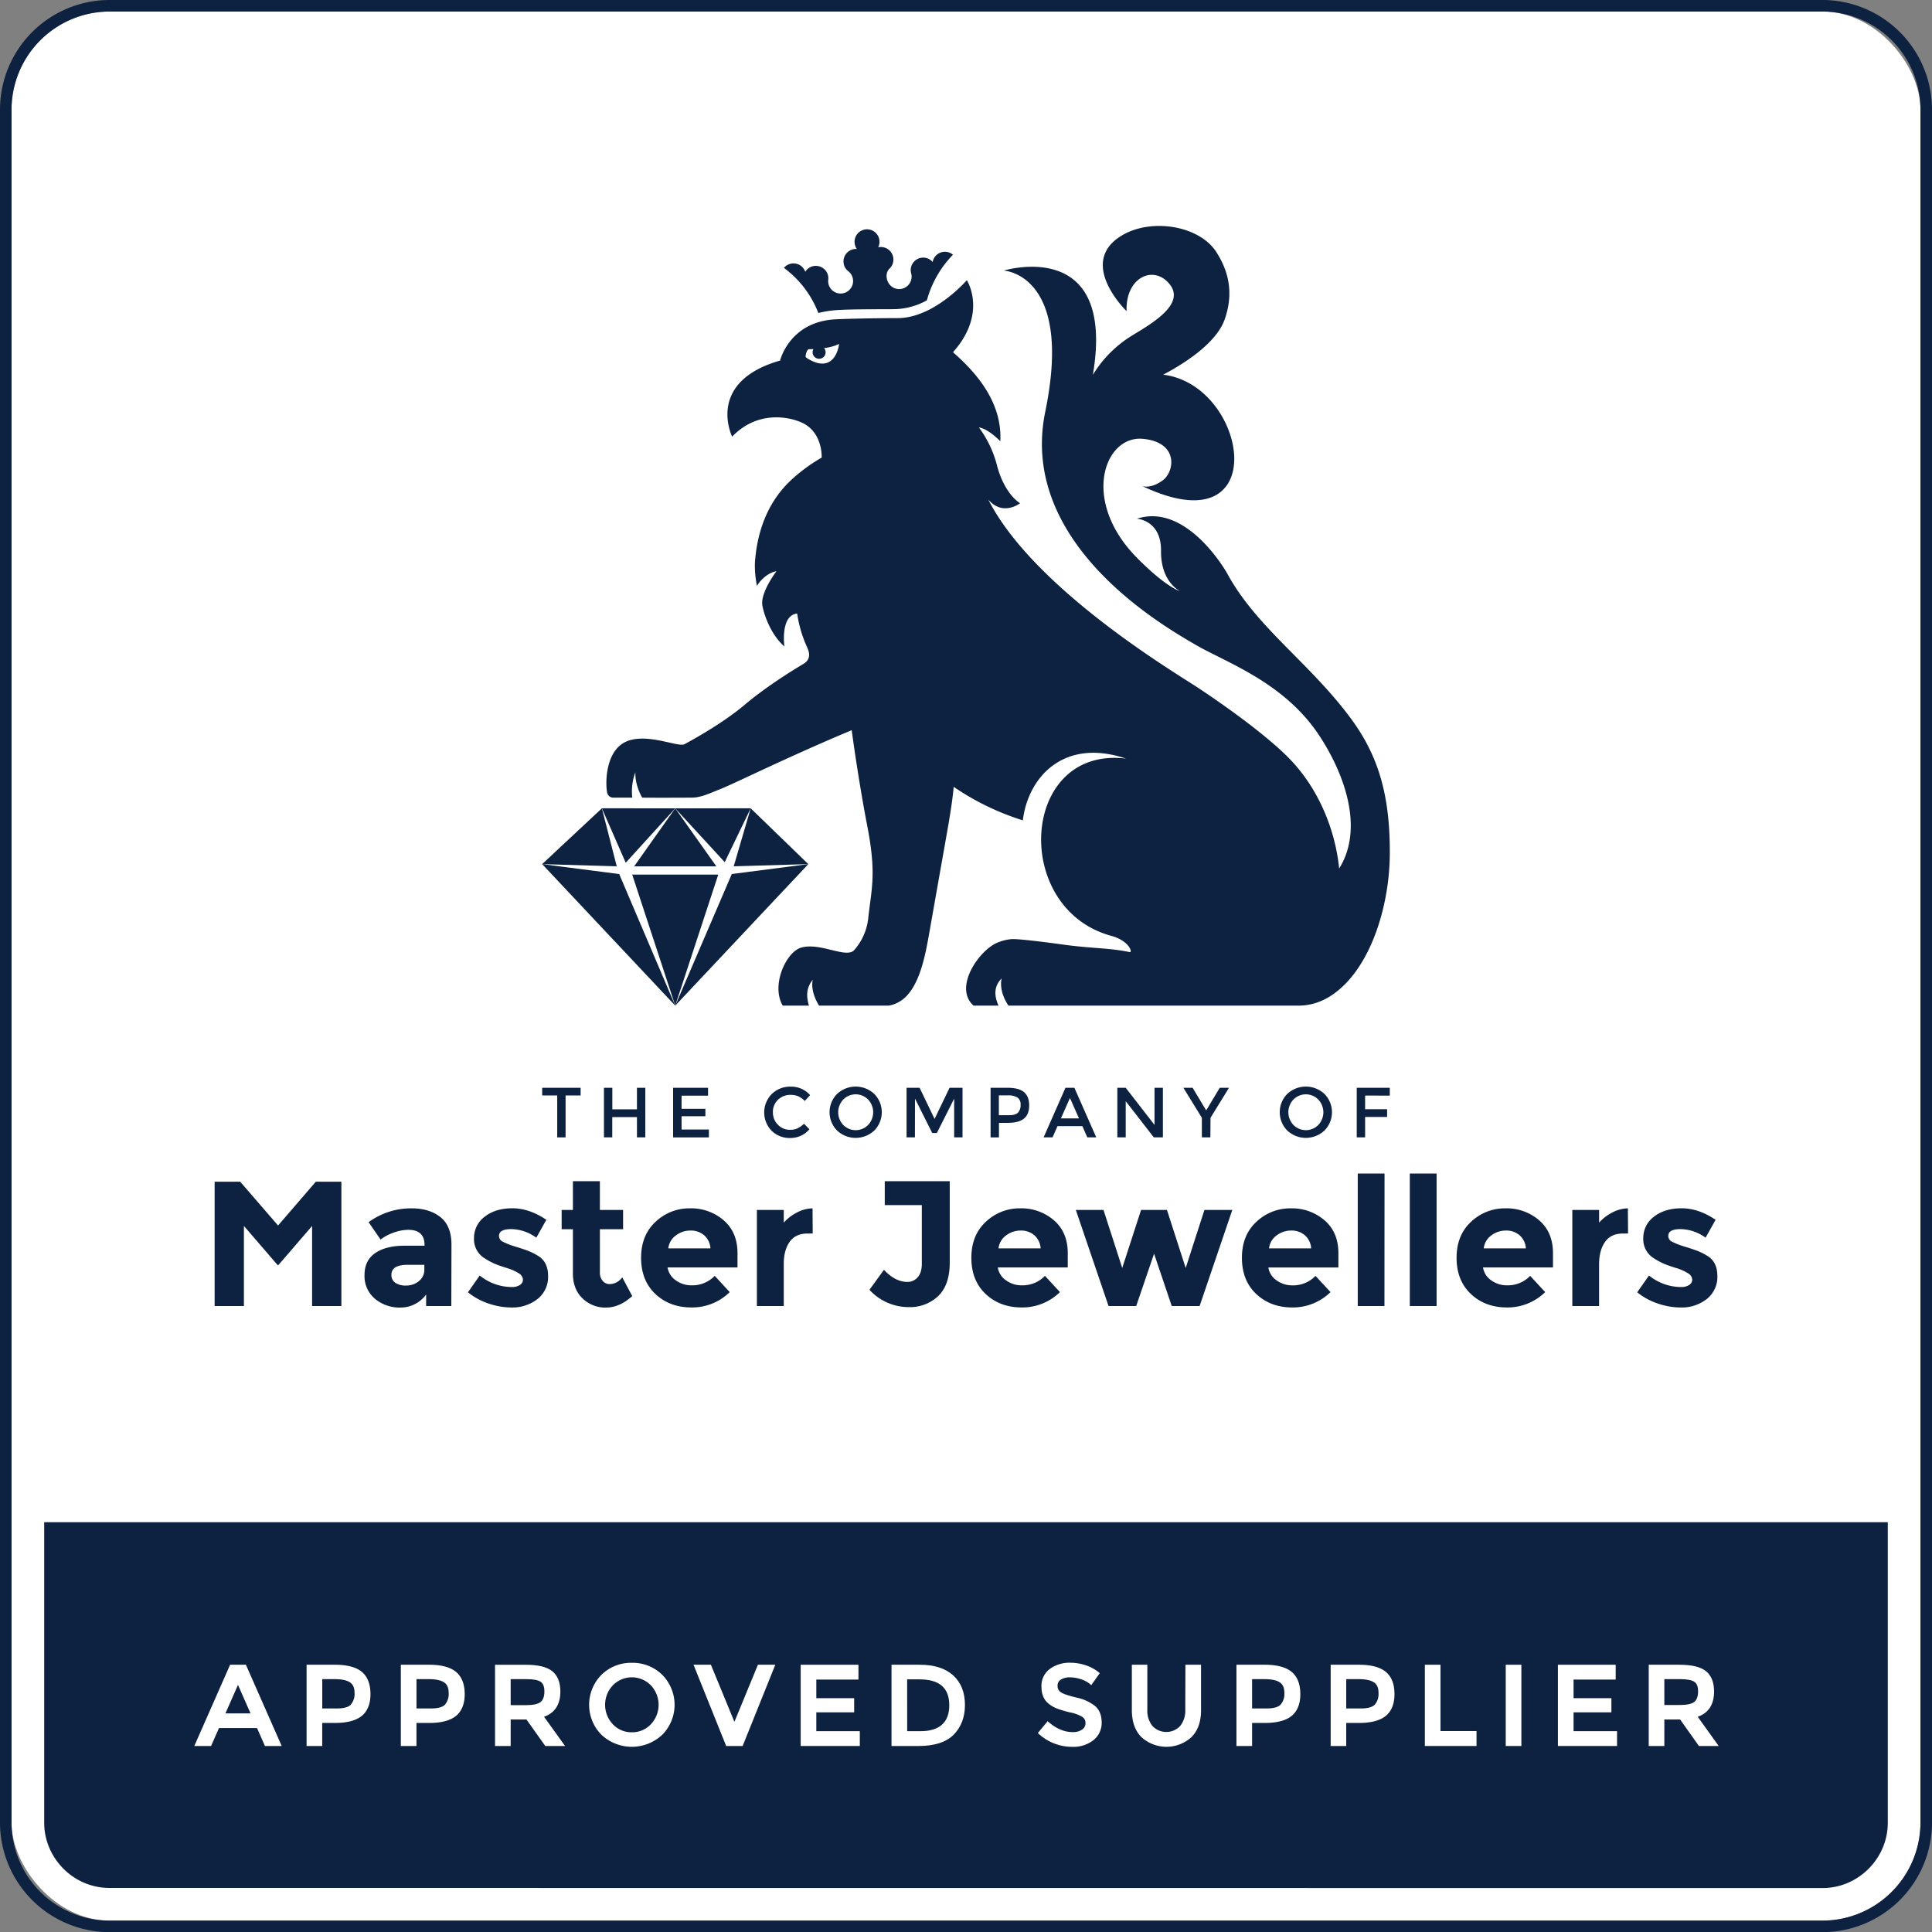 <svg id="Layer_1" data-name="Layer 1" xmlns="http://www.w3.org/2000/svg" viewBox="0 0 838.11 838.18"><rect x="0" y="0" width="838.11" height="838.18" fill="#808080" stroke="none"/><defs><style>.cls-1{fill:#fff;}.cls-2{fill:#0d2240;}</style></defs><title>CMJLogo-B2C-SUPPLIER-WEB</title><rect class="cls-1" x="5" y="5" width="828.11" height="828.18" rx="42.52" ry="42.52"/><path class="cls-2" d="M790.59,5a42.64,42.64,0,0,1,42.52,42.52V790.66a42.64,42.64,0,0,1-42.52,42.52H47.52A42.64,42.64,0,0,1,5,790.66V47.52A42.64,42.64,0,0,1,47.52,5H790.59m0-5H47.52A47.57,47.57,0,0,0,0,47.52V790.66a47.57,47.57,0,0,0,47.52,47.52H790.59a47.57,47.57,0,0,0,47.52-47.52V47.52A47.57,47.57,0,0,0,790.59,0Z"/><path class="cls-2" d="M47.52,819a28.05,28.05,0,0,1-15.78-4.85,28.81,28.81,0,0,1-3.23-2.54,29.14,29.14,0,0,1-2.84-3,28.61,28.61,0,0,1-4.27-7,27.92,27.92,0,0,1-2.23-11V660.34H818.93V790.69a28,28,0,0,1-1.72,9.69c-.32.86-.68,1.71-1.08,2.54-.23.47-.51,1-.87,1.63s-.58,1-.89,1.46c-.43.66-.78,1.16-1.09,1.58-.55.74-1.16,1.46-1.79,2.16-.4.44-.86.9-1.41,1.43s-1.07,1-1.52,1.36-1.05.83-1.74,1.32l-.91.62a28.66,28.66,0,0,1-4.36,2.34,27.92,27.92,0,0,1-11,2.23Z"/><path class="cls-1" d="M99.82,722.17,84.29,757.42h7.27L95,749.63h16.5l3.43,7.79h7.27l-15.53-35.25Zm8.87,21.12H97.78l5.46-12.37Z"/><path class="cls-1" d="M157,725.28c-2.47-2.06-6.4-3.11-11.69-3.11H133v35.25h6.78v-10h5.58c5.12,0,9-1,11.51-3s3.84-5.22,3.84-9.51S159.46,727.36,157,725.28Zm-4.77,14.18c-1.06,1.12-3.13,1.68-6.18,1.68H139.8V728.42h5.38c3,0,5.25.47,6.63,1.39s2,2.4,2,4.61A7.12,7.12,0,0,1,152.19,739.45Z"/><path class="cls-1" d="M197.83,725.28c-2.47-2.06-6.4-3.11-11.69-3.11H173.88v35.25h6.78v-10h5.58c5.12,0,9-1,11.51-3s3.84-5.22,3.84-9.51S200.32,727.36,197.83,725.28Zm-4.77,14.18c-1.06,1.12-3.13,1.68-6.18,1.68h-6.21V728.42H186c3,0,5.25.47,6.63,1.39s2,2.4,2,4.61A7.12,7.12,0,0,1,193.06,739.45Z"/><path class="cls-1" d="M243.09,733.8c0-4-1.2-7-3.57-8.87s-6.21-2.75-11.53-2.75H214.75v35.25h6.78V745.91h6.84l8.18,11.51h8.58L236,744.74C240.7,743.09,243.09,739.41,243.09,733.8Zm-6.93,0c0,2.08-.54,3.59-1.59,4.5s-3.21,1.4-6.34,1.4h-6.7V728.42h6.85c3,0,5.07.39,6.18,1.16S236.16,731.72,236.16,733.77Z"/><path class="cls-1" d="M274.1,721.34a18.21,18.21,0,0,0-13.19,5.21,18.48,18.48,0,0,0,0,26,19.28,19.28,0,0,0,26.38,0,18.48,18.48,0,0,0,0-26A18.22,18.22,0,0,0,274.1,721.34Zm0,30.13a11.05,11.05,0,0,1-8.24-3.47,12.29,12.29,0,0,1,0-16.9,11.51,11.51,0,0,1,16.48,0,12.29,12.29,0,0,1,0,16.9A11.06,11.06,0,0,1,274.1,751.47Z"/><polygon class="cls-1" points="318.59 746.94 308.39 722.17 300.85 722.17 315.02 757.42 322.16 757.42 336.33 722.17 328.79 722.17 318.59 746.94"/><polygon class="cls-1" points="354.12 742.82 370.54 742.82 370.54 736.68 354.12 736.68 354.12 728.61 372.4 728.61 372.4 722.17 347.34 722.17 347.34 757.42 372.99 757.42 372.99 750.99 354.12 750.99 354.12 742.82"/><path class="cls-1" d="M399,722.17H386.74v35.25H398.6c6.7,0,11.77-1.61,15-4.8s5-7.56,5-13-1.72-9.77-5.11-12.84S405.24,722.17,399,722.17Zm-5.48,6.34h5.28c8.73,0,13,3.68,13,11.26,0,3.69-1.06,6.51-3.14,8.38s-5.19,2.84-9.2,2.84h-5.92Z"/><path class="cls-1" d="M475.05,740.08a19.5,19.5,0,0,0-8.15-3.68c-3.43-.83-5.69-1.6-6.72-2.3a3.12,3.12,0,0,1-1.4-2.77,2.94,2.94,0,0,1,1.39-2.69,7.14,7.14,0,0,1,3.87-1,15.43,15.43,0,0,1,5,.86,11.23,11.23,0,0,1,3.94,2.15l.42.38,3.68-5.2-.35-.3a17.62,17.62,0,0,0-5.75-3.13,21.09,21.09,0,0,0-6.68-1.1,14.46,14.46,0,0,0-8.85,2.67,9.1,9.1,0,0,0-3.66,7.73c0,3.32,1.09,5.83,3.22,7.45a13.47,13.47,0,0,0,3.61,2.06,48.43,48.43,0,0,0,5.8,1.69,15.87,15.87,0,0,1,5.14,1.93,3.08,3.08,0,0,1,1.33,2.68,3.26,3.26,0,0,1-1.44,2.78,6.92,6.92,0,0,1-4.14,1.1c-3.58,0-7.1-1.48-10.45-4.39l-.39-.33-4.26,5.13.36.32a21.41,21.41,0,0,0,14.59,5.66,14,14,0,0,0,9.19-2.91,9.51,9.51,0,0,0,3.56-7.66C477.9,744.12,476.94,741.71,475.05,740.08Z"/><path class="cls-1" d="M514.18,741.64a10.64,10.64,0,0,1-2.23,7.12,8.27,8.27,0,0,1-12,0,10.64,10.64,0,0,1-2.23-7.12V722.17H491v19.71c0,5,1.42,9,4.22,11.75a16.14,16.14,0,0,0,21.58,0c2.8-2.75,4.22-6.7,4.22-11.75V722.17h-6.78Z"/><path class="cls-1" d="M560.33,725.28c-2.47-2.06-6.4-3.11-11.69-3.11H536.38v35.25h6.78v-10h5.58c5.12,0,9-1,11.51-3s3.84-5.22,3.84-9.51S562.82,727.36,560.33,725.28Zm-4.78,14.18c-1.06,1.12-3.13,1.68-6.18,1.68h-6.21V728.42h5.38c3,0,5.25.47,6.63,1.39s2,2.4,2,4.61A7.12,7.12,0,0,1,555.55,739.45Z"/><path class="cls-1" d="M601.19,725.28c-2.47-2.06-6.4-3.11-11.69-3.11H577.25v35.25H584v-10h5.58c5.12,0,9-1,11.51-3s3.84-5.22,3.84-9.51S603.69,727.36,601.19,725.28Zm-4.78,14.18c-1.06,1.12-3.13,1.68-6.18,1.68H584V728.42h5.38c3,0,5.25.47,6.63,1.39s2,2.4,2,4.61A7.11,7.11,0,0,1,596.42,739.45Z"/><polygon class="cls-1" points="624.89 722.17 618.11 722.17 618.11 757.42 640.52 757.42 640.52 750.94 624.89 750.94 624.89 722.17"/><rect class="cls-1" x="653.2" y="722.17" width="6.78" height="35.25"/><polygon class="cls-1" points="682.62 742.82 699.03 742.82 699.03 736.68 682.62 736.68 682.62 728.61 700.89 728.61 700.89 722.17 675.83 722.17 675.83 757.42 701.48 757.42 701.48 750.99 682.62 750.99 682.62 742.82"/><path class="cls-1" d="M736.48,744.74c4.71-1.65,7.09-5.33,7.09-10.95,0-4-1.2-7-3.57-8.87s-6.21-2.75-11.53-2.75H715.23v35.25H722V745.91h6.84L737,757.42h8.58Zm.16-11c0,2.08-.54,3.59-1.59,4.5s-3.21,1.4-6.34,1.4H722V728.42h6.85c3,0,5.07.39,6.18,1.16S736.64,731.72,736.64,733.77Z"/><polygon class="cls-2" points="310.76 375.82 292.91 350.66 275.1 375.82 310.76 375.82"/><polygon class="cls-2" points="292.91 350.66 261.1 350.65 271.44 374.26 292.91 350.66"/><polygon class="cls-2" points="268.61 379.17 235.2 374.86 267.55 375.82 261.1 350.65 235.19 374.86 235.2 374.86 292.92 436.25 268.61 379.17"/><polygon class="cls-2" points="274.26 379.41 292.92 436.25 311.58 379.41 274.26 379.41"/><polygon class="cls-2" points="292.92 436.25 350.65 374.86 317.46 379.15 292.92 436.25"/><polygon class="cls-2" points="350.65 374.86 325.65 350.65 318.29 375.81 350.65 374.86"/><polygon class="cls-2" points="325.65 350.65 292.91 350.66 314.39 374.01 325.65 350.65"/><path class="cls-2" d="M355,135.78a44.88,44.88,0,0,1,6.92-1.17c4.19-.39,12.09-.43,19.06-.46,3.23,0,6.28,0,8.28-.08a30.7,30.7,0,0,0,12.82-3.77,45.48,45.48,0,0,1,11.32-19.8,5.42,5.42,0,0,0-7.57.57,5.3,5.3,0,0,0-1.24,2.58,7.53,7.53,0,0,0-.54-.55,5.4,5.4,0,0,0-7.63.51,5.28,5.28,0,0,0-1.17,4.9,5.41,5.41,0,0,1-5.33,6.9h0c-4.9-.14-6.9-6.34-3.92-9a5.44,5.44,0,0,0-4.27-9.24,5.26,5.26,0,0,0-.76.12,5.41,5.41,0,1,0-9.27.72,5.25,5.25,0,0,0-.77,0,5.42,5.42,0,0,0-5,5.81,5.27,5.27,0,0,0,2,3.79,5.41,5.41,0,1,1-8.62,3.56,5.25,5.25,0,0,0-1.92-4.57,5.41,5.41,0,0,0-7.62.67c-.16.2-.31.41-.45.62a5.32,5.32,0,0,0-1.62-2.36,5.42,5.42,0,0,0-7.63.67A44,44,0,0,1,355,135.78Z"/><path class="cls-2" d="M519.16,298h0l-.1-.07.09.06Z"/><path class="cls-2" d="M585.42,310.88c-17.94-23.89-40.67-39.06-53.22-62.41-1.9-3.27-18.4-30.19-39-23.44,0,0,10.61.58,10.46,14s8.19,17.39,8.19,17.39S506.11,255,493.24,242c-24.53-24.84-14.14-53.07,2.41-51.64,15.77,1.37,14,14.28,8.65,18.1s-8.84,2.37-8.84,2.37c57.32,27.22,46.2-43.82,9.13-48.29,10.34-5.44,23.11-14.09,26.61-23.8,5.07-14.05-.19-24-3.41-29.19C520.39,97.7,499,94.38,486.2,102.43c-18.9,11.86,2.51,32.54,2.51,32.54-.48-14.87,11.89-20.22,18.72-11.64s-7.59,16.92-16.29,22.2a51.18,51.18,0,0,0-17.05,17.07c10.19-60.2-38.65-45.22-38.65-45.22s30.31,1.46,18,61.21c-11.8,57.33,51.88,93.31,65,101s38.42,16.19,53.75,39.32c10.81,16.31,19.77,40.25,8.74,57.86-1.53-15.54-8.16-33.78-21.42-47.5C550,319.42,531.9,306.38,519.16,298h0l-.09-.06c-8.73-5.79-70.23-42.22-90.15-80.84l-.2-.39c6.36,7.44,13.8,1.59,13.8,1.59s-6.87-3.82-10.14-16.87a47.14,47.14,0,0,0-7.73-16c4.07.51,9.29,6,9.29,6,1-18.61-13-31.94-20.52-38.64,15.16-17,6-31.25,6-31.25S405.26,138,389.39,138c-8.25,0-21.75.24-27.08.53-19.91,1.1-23.91,17.88-23.91,17.88-32.49,9.34-20.79,33-20.79,33,13.13-13.6,29.16-6.52,29.16-6.52,10.33,3.83,9.67,15.62,9.67,15.62a73.82,73.82,0,0,0-10.87,7.63c-3.8,3.3-16.36,13.58-18.08,37.86a42.63,42.63,0,0,0,.91,10.22c.67-1.59,4.33-5.78,8.42-6.42,0,0-7.17,9.4-6.08,15,.92,4.77,4,12.8,9.53,17.66,0,0-1.87-13.54,5.55-14.31A52.93,52.93,0,0,0,350,280.48c.37,1,2.72,5-1.45,7.51,0,0-14.5,8.46-25.37,17.64-10.6,9-26.23,17.19-26.23,17.19-2.64,1.55-16.53-5.22-25.56-1-8.71,4.08-8.86,17.83-8,22a2.63,2.63,0,0,0,2.68,2.19c2.38,0,8.22,0,8.22,0a23.35,23.35,0,0,1,1.35-11s-.47,4.94,2.94,11c2.18.06,14.09.06,21.79,0,4-.06,8.33-2.23,12.1-3.69,5.53-2.15,30-14.29,57-25.56,0,0,2.77,20.92,6.8,41.8s1.74,26.93.32,40.28A24.92,24.92,0,0,1,370.69,412c-3.34,4.16-14.83-3.4-23.23-.89-6.46,1.93-13.08,16.31-7.9,25.14h11.37c-1.17-3.92-1.28-7.63,1.68-11.27,0,0-1.48,4.4,2.69,11.27h30.18a12.5,12.5,0,0,0,4.15-1.42c9-4.62,11.73-20.15,13.49-30.11,2.43-13.73,4.86-27.51,7.29-41.24,1.12-6.35,2.25-12.74,3-19.15.11-1,.21-2,.3-3a112.7,112.7,0,0,0,30,14.54C446,337,461.55,320,488.44,329.08c-45.82-5.57-49.91,65.08-6.29,76.92,7.78,2.11,9.42,7.5,7.79,7-8.52-1.77-15.32-1.5-27.49-3.06,0,0-20.54-2.92-23.87-2.52a19.85,19.85,0,0,0-6.08,1.59c-7.79,3.29-19,19.39-10.16,27.24h10.81c-1.68-3.92-2.32-8.06,1.38-11.82,0,0-1.6,5,2.94,11.82h125.8c7,0,13.22-2.89,18.54-7.72l.08-.08c.42-.38.83-.77,1.24-1.17,12.46-12.17,19.64-35.35,19.77-56.79C603.06,343.78,597.4,326.83,585.42,310.88Zm-245-83.31h0S340.44,227.57,340.43,227.57Zm13.45-70.33s-3.64-1.34-4.41-2.49c0,0,.19-2.68,1.34-3.26,0,0,.82,0,2.08-.06a2.82,2.82,0,1,0,4.61-.43A20.5,20.5,0,0,0,364,149.2S362.89,160.12,353.88,157.24Z"/><path class="cls-2" d="M137,512.63h11.09v53.93H135.39V531.82l-13.79,16-1,1.12-1-1.12-13.79-16v34.74H93.11V512.63H104.2l16.42,19Z"/><path class="cls-2" d="M195.78,566.56H184.86v-5a13.69,13.69,0,0,1-11.12,5.66,16.53,16.53,0,0,1-11.12-3.84,12.77,12.77,0,0,1-4.49-10.23q0-6.39,4.65-9.57t12.71-3.18h8.68v-.23q0-6.66-7-6.66a19.08,19.08,0,0,0-6.39,1.2,20.77,20.77,0,0,0-5.69,3l-5.19-7.52a31.09,31.09,0,0,1,18.75-6q7.59,0,12.4,3.8t4.8,12Zm-11.7-15.88v-2H176.8q-7,0-7,4.34a4,4,0,0,0,1.67,3.45,8.06,8.06,0,0,0,4.76,1.2,8.47,8.47,0,0,0,5.46-1.9A6.18,6.18,0,0,0,184.08,550.68Z"/><path class="cls-2" d="M237.77,553.59a12.14,12.14,0,0,1-4.53,9.88,17.54,17.54,0,0,1-11.5,3.72,30.81,30.81,0,0,1-9.68-1.67A28.57,28.57,0,0,1,203,560.6l5.11-7.28a22.27,22.27,0,0,0,13.87,5,6.27,6.27,0,0,0,3.56-.89,2.73,2.73,0,0,0,1.32-2.36,3.41,3.41,0,0,0-1.82-2.71,20.64,20.64,0,0,0-5.27-2.32q-3.45-1.08-5.27-1.86a29.52,29.52,0,0,1-4.14-2.25,9.62,9.62,0,0,1-4.73-8.72,11.42,11.42,0,0,1,4.65-9.41q4.65-3.64,12-3.64t14.72,5l-4.34,7.75a19,19,0,0,0-10.81-3.72q-5.38,0-5.38,2.94a2.83,2.83,0,0,0,1.7,2.56,34.39,34.39,0,0,0,5.66,2.17q4,1.24,5.62,1.9a28.33,28.33,0,0,1,4,2.05Q237.77,547.43,237.77,553.59Z"/><path class="cls-2" d="M260.24,533.25v18.67a5.36,5.36,0,0,0,1.24,3.76,3.86,3.86,0,0,0,2.94,1.36,6.71,6.71,0,0,0,5.5-2.94l4.34,8.13q-5.42,5-11.43,5a14.15,14.15,0,0,1-10.15-4q-4.15-4-4.15-10.77V533.25h-4.88v-8.37h4.88V512.41h11.7v12.47h10.07v8.37Z"/><path class="cls-2" d="M316.56,560.52A23.3,23.3,0,0,1,300,567.18q-9.49,0-15.69-5.85t-6.2-15.69q0-9.84,6.31-15.65a21.29,21.29,0,0,1,14.91-5.81,21.56,21.56,0,0,1,14.6,5.19q6,5.19,6,14.26v6.2H289.6a8.28,8.28,0,0,0,3.56,5.58,11.4,11.4,0,0,0,6.82,2.17,13.37,13.37,0,0,0,10.07-4.11Zm-11.16-24.71a8.8,8.8,0,0,0-5.85-2,10.47,10.47,0,0,0-6.31,2.09,8,8,0,0,0-3.33,5.66h18.28A8.26,8.26,0,0,0,305.41,535.81Z"/><path class="cls-2" d="M350.26,535.11q-5.19,0-7.75,3.68T340,548.51v18.05H328.34V524.88H340v5.5a19.52,19.52,0,0,1,5.62-4.34,15.27,15.27,0,0,1,6.86-1.86l.08,10.92Z"/><path class="cls-2" d="M383.81,522.79V512.41H412v35.33q0,9.68-5,14.49a17.74,17.74,0,0,1-12.82,4.8,23,23,0,0,1-17-7.51l6.28-8.68q4.88,5.27,10.23,5.27a5.74,5.74,0,0,0,4.38-2q1.82-2,1.82-5.93V522.79Z"/><path class="cls-2" d="M459.81,560.52a23.3,23.3,0,0,1-16.54,6.66q-9.49,0-15.69-5.85t-6.2-15.69q0-9.84,6.31-15.65a21.29,21.29,0,0,1,14.91-5.81,21.56,21.56,0,0,1,14.6,5.19q6,5.19,6,14.26v6.2H432.85a8.28,8.28,0,0,0,3.56,5.58,11.4,11.4,0,0,0,6.82,2.17,13.37,13.37,0,0,0,10.07-4.11Zm-11.16-24.71a8.8,8.8,0,0,0-5.85-2,10.47,10.47,0,0,0-6.31,2.09,8,8,0,0,0-3.33,5.66h18.28A8.26,8.26,0,0,0,448.65,535.81Z"/><path class="cls-2" d="M492.89,566.56h-12L466.7,524.88h12l8.13,25.18L495,524.88h11.23l8.13,25.18,8.13-25.18h12.09l-14.18,41.68H508.31l-7.67-22.7Z"/><path class="cls-2" d="M577.18,560.52a23.3,23.3,0,0,1-16.54,6.66q-9.49,0-15.69-5.85t-6.2-15.69q0-9.84,6.31-15.65A21.29,21.29,0,0,1,560,524.19a21.56,21.56,0,0,1,14.6,5.19q6,5.19,6,14.26v6.2H550.22a8.28,8.28,0,0,0,3.56,5.58,11.4,11.4,0,0,0,6.82,2.17,13.37,13.37,0,0,0,10.07-4.11ZM566,535.81a8.8,8.8,0,0,0-5.85-2,10.47,10.47,0,0,0-6.31,2.09,8,8,0,0,0-3.33,5.66h18.28A8.26,8.26,0,0,0,566,535.81Z"/><path class="cls-2" d="M600.58,566.56H589V509.08h11.62Z"/><path class="cls-2" d="M623.2,566.56H611.58V509.08H623.2Z"/><path class="cls-2" d="M670.3,560.52a23.3,23.3,0,0,1-16.54,6.66q-9.49,0-15.69-5.85t-6.2-15.69q0-9.84,6.31-15.65a21.29,21.29,0,0,1,14.91-5.81,21.56,21.56,0,0,1,14.6,5.19q6,5.19,6,14.26v6.2H643.34a8.28,8.28,0,0,0,3.56,5.58,11.4,11.4,0,0,0,6.82,2.17,13.37,13.37,0,0,0,10.07-4.11Zm-11.16-24.71a8.8,8.8,0,0,0-5.85-2,10.47,10.47,0,0,0-6.31,2.09,8,8,0,0,0-3.33,5.66h18.28A8.26,8.26,0,0,0,659.15,535.81Z"/><path class="cls-2" d="M704,535.11q-5.19,0-7.75,3.68t-2.56,9.72v18.05H682.08V524.88H693.7v5.5a19.54,19.54,0,0,1,5.62-4.34,15.27,15.27,0,0,1,6.86-1.86l.08,10.92Z"/><path class="cls-2" d="M745,553.59a12.14,12.14,0,0,1-4.53,9.88,17.54,17.54,0,0,1-11.5,3.72,30.81,30.81,0,0,1-9.68-1.67,28.57,28.57,0,0,1-9.06-4.92l5.11-7.28a22.27,22.27,0,0,0,13.87,5,6.27,6.27,0,0,0,3.56-.89,2.73,2.73,0,0,0,1.32-2.36,3.41,3.41,0,0,0-1.82-2.71,20.64,20.64,0,0,0-5.27-2.32q-3.45-1.08-5.27-1.86a29.47,29.47,0,0,1-4.14-2.25,9.62,9.62,0,0,1-4.73-8.72,11.42,11.42,0,0,1,4.65-9.41q4.65-3.64,12-3.64t14.72,5l-4.34,7.75a19,19,0,0,0-10.81-3.72q-5.38,0-5.38,2.94a2.83,2.83,0,0,0,1.7,2.56,34.41,34.41,0,0,0,5.66,2.17q4,1.24,5.62,1.9a28.29,28.29,0,0,1,4,2.05Q745,547.43,745,553.59Z"/><path class="cls-2" d="M245.35,475.21V493.4h-3.63V475.21h-6.52v-3.32h16.68v3.32Z"/><path class="cls-2" d="M262,493.4V471.89h3.63v9.33h10.68v-9.33h3.63V493.4h-3.63v-8.8H265.6v8.8Z"/><path class="cls-2" d="M307.15,471.89v3.42H295.67V481H306v3.23H295.67V490h11.85v3.42H292V471.89Z"/><path class="cls-2" d="M342.73,490.11a7.6,7.6,0,0,0,3.23-.63,11.13,11.13,0,0,0,2.83-2l2.34,2.4a10.77,10.77,0,0,1-8.3,3.79,11.12,11.12,0,0,1-8.1-3.14,11.41,11.41,0,0,1,.06-15.94,11.37,11.37,0,0,1,8.28-3.2,10.83,10.83,0,0,1,8.36,3.69l-2.31,2.52a10.09,10.09,0,0,0-2.91-2.06,8.16,8.16,0,0,0-3.22-.58,7.64,7.64,0,0,0-5.48,2.11,7.11,7.11,0,0,0-2.22,5.39,7.43,7.43,0,0,0,2.2,5.48A7.13,7.13,0,0,0,342.73,490.11Z"/><path class="cls-2" d="M379.26,490.43a11.8,11.8,0,0,1-16.13,0,11.29,11.29,0,0,1,0-15.88,11.8,11.8,0,0,1,16.13,0,11.3,11.3,0,0,1,0,15.88ZM376.6,477a7.54,7.54,0,0,0-10.8,0,8,8,0,0,0,0,11,7.54,7.54,0,0,0,10.8,0,8,8,0,0,0,0-11Z"/><path class="cls-2" d="M396.9,493.4h-3.63V471.89h5.66l6.49,13.51,6.5-13.51h5.63V493.4h-3.63V476.59l-7.51,14.93h-2l-7.48-14.93Z"/><path class="cls-2" d="M444.21,473.76q2.25,1.88,2.25,5.79t-2.29,5.73q-2.29,1.82-7,1.82h-3.82v6.31h-3.63V471.89h7.39Q442,471.89,444.21,473.76Zm-2.57,8.88a4.75,4.75,0,0,0,1.09-3.39,3.51,3.51,0,0,0-1.39-3.16,8,8,0,0,0-4.34-.92h-3.69v8.62h4.22Q440.54,483.8,441.64,482.64Z"/><path class="cls-2" d="M458.76,488.51l-2.16,4.89h-3.88l9.48-21.51h3.88l9.48,21.51h-3.88l-2.15-4.89Zm9.3-3.35-3.91-8.86-3.91,8.86Z"/><path class="cls-2" d="M500.84,471.89h3.63V493.4h-3.94l-12.19-15.7v15.7h-3.63V471.89h3.63L500.84,488Z"/><path class="cls-2" d="M525.06,493.4h-3.69V484.9l-8-13h4l5.88,9.79,5.88-9.79h4l-8,13Z"/><path class="cls-2" d="M574.55,490.43a11.8,11.8,0,0,1-16.13,0,11.29,11.29,0,0,1,0-15.88,11.8,11.8,0,0,1,16.13,0,11.29,11.29,0,0,1,0,15.88ZM571.89,477a7.55,7.55,0,0,0-10.8,0,8,8,0,0,0,0,11,7.55,7.55,0,0,0,10.8,0,8,8,0,0,0,0-11Z"/><path class="cls-2" d="M592.19,475.27v5.91h9.54v3.36h-9.54v8.86h-3.63V471.89H602.9l0,3.39Z"/></svg>